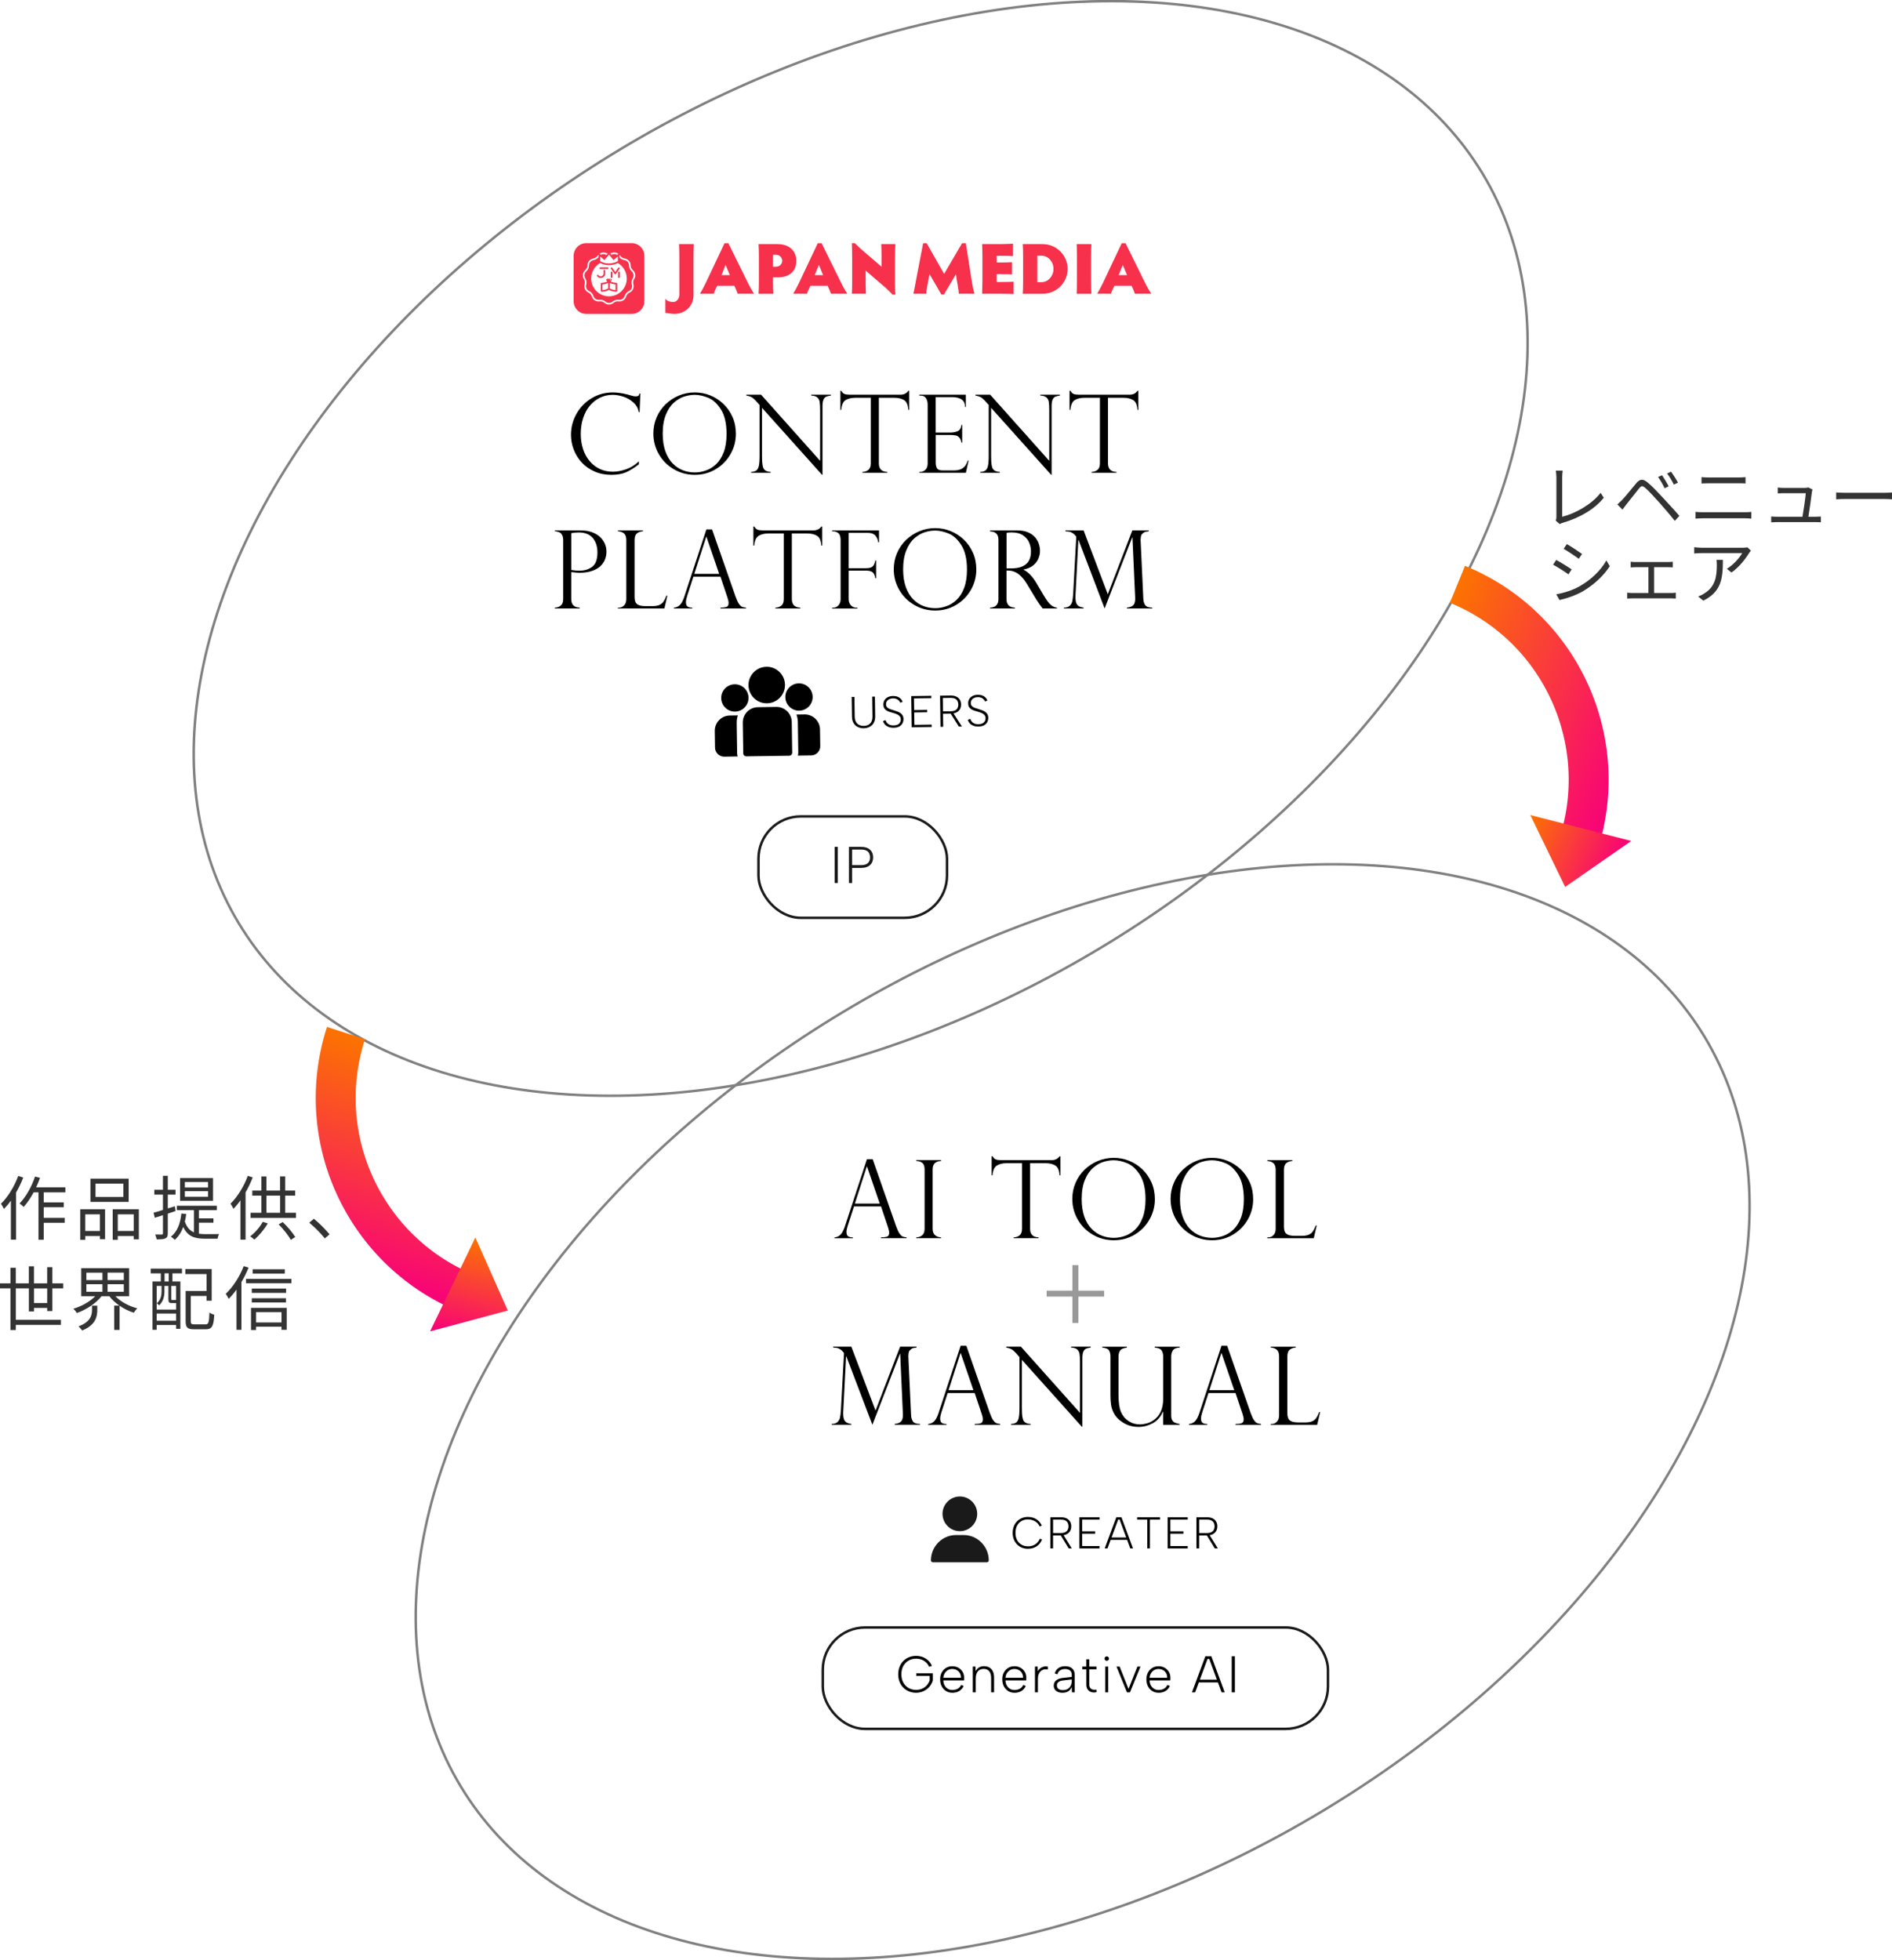 <?xml version="1.0" encoding="UTF-8"?>
<svg id="_レイヤー_2" data-name="レイヤー 2" xmlns="http://www.w3.org/2000/svg" xmlns:xlink="http://www.w3.org/1999/xlink" viewBox="0 0 758.09 785.5">
  <defs>
    <style>
      .cls-1 {
        fill: url(#linear-gradient-4);
      }

      .cls-2 {
        fill: url(#linear-gradient-2);
      }

      .cls-3 {
        fill: #f7314c;
        fill-rule: evenodd;
      }

      .cls-4 {
        stroke: gray;
      }

      .cls-4, .cls-5, .cls-6, .cls-7 {
        fill: none;
        stroke-miterlimit: 10;
      }

      .cls-5 {
        stroke: url(#linear-gradient-3);
      }

      .cls-5, .cls-7 {
        stroke-width: 16px;
      }

      .cls-6 {
        stroke: #1a1a1a;
      }

      .cls-7 {
        stroke: url(#linear-gradient);
      }

      .cls-8 {
        fill: #333;
      }

      .cls-9 {
        fill: #1a1a1a;
      }

      .cls-10 {
        fill: #999;
      }
    </style>
    <linearGradient id="linear-gradient" x1="528.06" y1="279.13" x2="620.65" y2="279.13" gradientTransform="translate(186.37 -188.66) rotate(22.24)" gradientUnits="userSpaceOnUse">
      <stop offset="0" stop-color="#fc7300"/>
      <stop offset="1" stop-color="#f8007a"/>
    </linearGradient>
    <linearGradient id="linear-gradient-2" x1="657.83" y1="322.38" x2="698.83" y2="322.38" gradientTransform="translate(154.99 -241.68) rotate(25.44)" xlink:href="#linear-gradient"/>
    <linearGradient id="linear-gradient-3" x1="1454.48" y1="-1236.42" x2="1547.07" y2="-1236.42" gradientTransform="translate(1798.92 -577.96) rotate(107.91) scale(1 -1)" xlink:href="#linear-gradient"/>
    <linearGradient id="linear-gradient-4" x1="1498.36" y1="-1242.44" x2="1539.36" y2="-1242.44" gradientTransform="translate(1778.64 -636.13) rotate(104.72) scale(1 -1)" xlink:href="#linear-gradient"/>
  </defs>
  <g id="_レイヤー_1-2" data-name="レイヤー 1">
    <g>
      <g>
        <g id="JAPAN_MEDIA_のコピー_4" data-name="JAPAN MEDIA のコピー 4">
          <path class="cls-3" d="M272.2,103.01v14.93c0,1.74-1.02,3.08-2.5,3.08-1.16,0-2.41-.38-3.1-1.31v5.69c1.33.03,2.21.38,3.51.38,4.41,0,7.77-3.08,7.77-7.55v-15.22c0-1.97.06-4.33.12-5.2h-5.92c.06.87.12,3.22.12,5.2ZM291.84,97.46h-1.54l-7.48,15.83c-.81,1.71-1.6,3.14-2.35,4.41h5.54c.06-.41.2-.73.44-1.25l.9-1.92h6.93l.58,1.34c.23.55.55,1.28.73,1.83h6.53c-.73-1.19-1.68-2.76-2.47-4.41l-7.8-15.83ZM289.08,110.24l1.65-4.09,1.71,4.09h-3.37ZM311.56,97.81h-7.63c.09.87.15,3.22.15,5.2v9.5c0,1.97-.06,4.3-.15,5.2h5.95c-.09-.9-.15-3.22-.15-5.2v-1.36h1.83c4.9,0,7.51-2.61,7.51-6.59s-2.7-6.74-7.51-6.74ZM310.87,106.87h-1.13v-4.79h1.13c1.71,0,2.55,1.34,2.55,2.41,0,1.13-.84,2.38-2.55,2.38ZM329.2,97.46h-1.54l-7.48,15.83c-.81,1.71-1.6,3.14-2.35,4.41h5.54c.06-.41.2-.73.44-1.25l.9-1.92h6.93l.58,1.34c.23.55.55,1.28.73,1.83h6.53c-.73-1.19-1.68-2.76-2.47-4.41l-7.8-15.83ZM326.45,110.24l1.65-4.09,1.71,4.09h-3.37ZM358.76,97.81h-5.66c.06,1.22.12,3.54.12,5.2v3.86l-7.37-6.33c-.87-.73-1.74-1.51-3.34-3.11h-1.19c.06,1.57.12,4.01.12,5.78v10.28c0,1.54-.06,3.4-.12,4.21h5.66c-.06-.81-.12-2.67-.12-4.18v-5.08l7.92,6.8c.93.81,1.86,1.8,2.84,2.82h1.13c-.12-1.68-.15-3.48-.15-4.7v-10.34c0-1.6.09-3.92.15-5.2ZM386.96,97.46h-1.48l-7.19,12.28-6.99-12.28h-1.42l-2.87,14.98c-.41,2.09-.75,4.21-1.04,5.26h5.16c.03-1.39.7-4.82,1.31-7.87l4.76,8.19h1.02l4.79-8.13c.41,2.99,1.16,6.39,1.16,7.81h6.3c-.41-1.28-.84-3.28-1.13-5.23l-2.35-15.01ZM399.32,113v-3.14h1.16c1.97,0,4.12.06,5.02.12v-4.91c-.9.06-3.05.12-5.02.12h-1.16v-2.7h1.54c1.97,0,4.15.03,5.05.12v-4.97c-.9.06-3.07.17-5.05.17h-7.34c.06.87.12,3.17.12,5.17v9.52c0,1.31-.06,3.6-.12,5.2h7.57c2,0,4.18.06,5.05.12v-4.94c-.87.06-3.05.12-5.05.12h-1.77ZM417.8,97.81h-8.01c.09.87.15,3.22.15,5.2v9.5c0,1.97-.06,4.3-.15,5.2h8.01c5.48,0,9.98-4.47,9.98-9.96s-4.5-9.93-9.98-9.93ZM417.33,113.06h-1.71v-10.6h1.68c2.7,0,4.82,2.44,4.82,5.29s-2.12,5.31-4.79,5.31ZM437.29,97.81h-5.89c.06.87.12,3.22.12,5.2v9.5c0,1.97-.06,4.3-.12,5.2h5.89c-.06-.9-.12-3.22-.12-5.2v-9.5c0-1.97.06-4.33.12-5.2ZM458.79,113.29l-7.8-15.83h-1.54l-7.48,15.83c-.81,1.71-1.6,3.14-2.35,4.41h5.54c.06-.41.2-.73.44-1.25l.9-1.92h6.93l.58,1.34c.23.55.55,1.28.73,1.83h6.53c-.73-1.19-1.68-2.76-2.47-4.41ZM448.23,110.24l1.65-4.09,1.71,4.09h-3.37Z"/>
        </g>
        <g id="_シェイプ_1_のコピー" data-name="シェイプ 1 のコピー">
          <path class="cls-3" d="M245.04,111.4c.18,0,.33-.15.33-.33v-1.9c0-.18-.15-.33-.33-.33s-.33.15-.33.33v1.9c0,.18.15.33.33.33ZM248.01,108.84c-.18,0-.33.15-.33.33v1.9c0,.18.15.33.33.33s.33-.15.33-.33v-1.9c0-.18-.15-.33-.33-.33ZM240.52,107.79h2.95c.18,0,.33-.15.33-.33s-.15-.33-.33-.33h-2.95c-.18,0-.33.15-.33.33s.15.33.33.33ZM242.5,109.6v-1.15c0-.19-.15-.33-.34-.33-.18,0-.32.16-.32.34v1.15c0,.63-.52,1.15-1.15,1.14-.39,0-.72-.2-.93-.5-.1-.14-.29-.19-.44-.1-.16.1-.21.31-.1.46.32.47.86.79,1.47.79,1,0,1.81-.8,1.81-1.8ZM245.31,107.28c-.1-.15-.31-.18-.46-.08s-.18.31-.08.46l1.48,2.09c.06.09.16.14.27.14s.21-.05.27-.14l1.48-2.09c.1-.15.07-.35-.08-.46s-.35-.07-.46.08l-1.21,1.71-1.21-1.71ZM246.97,113.32c-.6,0-1.5-.15-2.3-.52l.31-.31c.13-.13.17-.32.1-.5-.07-.17-.23-.28-.42-.28h-1.29c-.19,0-.35.11-.42.28-.07.18-.03.37.1.5l.32.32c-.8.36-1.7.51-2.3.52-.18,0-.32.15-.32.33v2.94c0,.09.04.17.1.23.06.06.14.09.23.09h0c.76-.01,1.91-.22,2.95-.75,1.04.54,2.19.74,2.95.75h0c.09,0,.17-.03.23-.09.06-.06.1-.15.1-.23v-2.94c0-.18-.14-.32-.32-.33ZM243.68,115.6c-.79.4-1.64.6-2.3.65v-2.29c.66-.05,1.52-.23,2.3-.59v2.23ZM244.65,112.03c.08,0,.11.06.12.08,0,.02.03.09-.03.14l-.18.18-.24-.4h.32ZM246.63,116.25c-.65-.06-1.51-.25-2.3-.65v-2.23c.78.36,1.64.54,2.3.59v2.29ZM253.11,97.43h-18.19c-2.8,0-5.08,2.27-5.08,5.08v18.19c0,2.8,2.27,5.08,5.08,5.08h18.19c2.8,0,5.08-2.27,5.08-5.08v-18.19c0-2.8-2.27-5.08-5.08-5.08ZM245.07,101.39l.07-.03c.54-.22,1.13-.26,1.7-.11.36.09.68.25.97.47-.04.01-.08.03-.12.06l-.42.36c-.55-.35-1.25-.43-1.88-.18l-.07.03c-.12.05-.24.09-.37.13l-.47-.56c.2-.04.4-.09.59-.17ZM251.15,111.59c0,3.94-3.2,7.14-7.14,7.14s-7.14-3.2-7.14-7.14c0-2.66,1.45-4.97,3.6-6.2.85.44,2.05.85,3.53.85s2.68-.41,3.53-.85c2.15,1.23,3.6,3.55,3.6,6.2ZM245.83,104.21l1.74-1.47v1.88c-.79.46-2,.96-3.56.96s-2.78-.5-3.56-.96v-1.88l1.74,1.47,1.82-2.19,1.82,2.19ZM241.02,101.29c.56-.17,1.16-.14,1.71.06l.2.07c.19.07.39.12.6.15l-.47.57c-.12-.03-.24-.07-.35-.11l-.2-.07c-.59-.22-1.24-.15-1.77.16l-.4-.34s-.1-.06-.16-.07c.25-.19.54-.33.86-.43ZM254.17,111.68l-.19.35c-.28.51-.37,1.11-.24,1.68l.09.4c.13.59.06,1.19-.19,1.75-.25.55-.67.99-1.2,1.28l-.35.19c-.51.28-.91.73-1.11,1.28l-.14.38c-.21.57-.59,1.04-1.1,1.37-.51.33-1.1.48-1.7.43l-.4-.03c-.58-.04-1.16.13-1.63.48l-.32.24c-.48.36-1.06.55-1.67.55s-1.18-.19-1.67-.55l-.32-.24c-.47-.35-1.04-.52-1.63-.48l-.4.03c-.6.04-1.19-.11-1.7-.43-.51-.33-.89-.8-1.1-1.37l-.14-.38c-.2-.55-.6-1-1.11-1.28l-.35-.19c-.53-.29-.94-.73-1.2-1.28-.25-.55-.32-1.15-.19-1.75l.09-.4c.12-.57.04-1.17-.24-1.68l-.19-.35c-.29-.53-.4-1.13-.31-1.73.09-.6.36-1.14.79-1.57l.29-.29c.41-.41.66-.96.7-1.54l.03-.4c.04-.6.28-1.16.67-1.62.4-.46.92-.77,1.51-.9l.19-.04c.7-.15,1.32-.55,1.75-1.13l.15-.2c.05-.07.11-.14.17-.21v1.05c-.51.57-1.19.96-1.94,1.13l-.19.04c-.91.2-1.6.99-1.67,1.92l-.03.4c-.05.74-.37,1.43-.89,1.96l-.29.29c-.66.66-.81,1.7-.36,2.52l.19.35c.35.65.46,1.41.31,2.13l-.09.4c-.2.91.24,1.87,1.06,2.32l.35.19c.65.35,1.15.93,1.41,1.63l.14.38c.33.88,1.21,1.44,2.14,1.38l.4-.03c.07,0,.15,0,.22,0,.66,0,1.31.21,1.85.61l.32.24c.75.56,1.8.56,2.55,0l.32-.24c.59-.44,1.33-.66,2.07-.61l.4.03c.93.07,1.81-.5,2.14-1.38l.14-.38c.26-.69.76-1.27,1.41-1.63l.36-.19c.82-.45,1.26-1.4,1.06-2.32l-.09-.4c-.16-.72-.05-1.48.31-2.13l.19-.35c.45-.82.3-1.86-.36-2.52l-.29-.29c-.52-.52-.84-1.22-.89-1.96l-.03-.4c-.07-.93-.75-1.72-1.67-1.92l-.45-.1c-.65-.14-1.25-.5-1.68-1v-1.04s.02.03.04.04l.41.51c.35.43.83.73,1.38.85l.45.1c.59.13,1.11.44,1.51.9.4.46.63,1.02.67,1.62l.03.4c.04.58.29,1.13.7,1.54l.29.29c.43.43.7.97.79,1.57.09.6-.02,1.2-.31,1.73Z"/>
        </g>
      </g>
      <g>
        <g>
          <path d="M341.26,279.27l1.09-.02.11,7.85c.01.91.19,1.64.52,2.2.33.56.77.96,1.31,1.21.54.25,1.15.37,1.81.36.67,0,1.26-.15,1.79-.41s.94-.68,1.25-1.25c.31-.57.45-1.31.44-2.21l-.11-7.85,1.09-.02.11,7.83c.01.83-.1,1.55-.33,2.15-.24.6-.57,1.1-.99,1.5-.42.39-.91.69-1.47.89-.56.2-1.15.3-1.78.31-.84.01-1.62-.15-2.33-.47s-1.28-.84-1.72-1.54c-.44-.7-.67-1.6-.68-2.7l-.11-7.83Z"/>
          <path d="M354.83,288.57c.09.33.25.66.5.99s.58.6,1.02.81,1.01.32,1.71.31c.99-.01,1.71-.25,2.18-.71.47-.46.7-1.02.69-1.69,0-.51-.15-.93-.42-1.26s-.64-.6-1.1-.8c-.46-.21-.98-.39-1.55-.55-.49-.12-.96-.26-1.43-.42-.46-.15-.88-.35-1.25-.58s-.67-.53-.89-.91c-.22-.37-.33-.84-.34-1.4,0-.69.14-1.29.46-1.8.31-.51.76-.91,1.35-1.21.59-.29,1.28-.45,2.07-.46.7-.01,1.31.09,1.82.29.51.2.94.48,1.28.84s.58.76.73,1.19l-.94.37c-.1-.27-.27-.55-.52-.82-.25-.28-.57-.5-.97-.68-.4-.18-.88-.26-1.42-.26-.51,0-.98.11-1.41.3-.43.19-.76.46-1.01.82-.25.35-.37.78-.37,1.26,0,.52.16.93.45,1.23.29.3.67.54,1.14.71.47.18,1,.35,1.57.5.49.15.96.31,1.43.48.46.17.87.39,1.22.64.35.26.64.58.85.96.21.38.33.85.33,1.41,0,.61-.12,1.17-.4,1.7-.27.53-.7.95-1.28,1.28-.58.32-1.33.49-2.26.5-.8.01-1.49-.1-2.07-.33-.58-.24-1.05-.56-1.42-.96-.36-.41-.61-.86-.75-1.37l.98-.41Z"/>
          <path d="M373.17,279.75l-6.96.1.07,4.69,5.23-.08v.95s-5.21.08-5.21.08l.07,4.96,6.96-.1v.95s-8.03.12-8.03.12l-.18-12.49,8.05-.12v.95Z"/>
          <path d="M380.81,278.7c.99-.01,1.79.13,2.41.45.62.31,1.08.74,1.39,1.28.3.54.46,1.16.47,1.85,0,.51-.07.99-.23,1.43s-.41.83-.75,1.16c-.34.33-.77.6-1.29.8-.52.2-1.14.3-1.85.31l-3.11.04.08,5.21-1.09.02-.18-12.49,4.16-.06ZM383.97,282.29c-.01-.82-.26-1.47-.74-1.95-.48-.48-1.28-.71-2.4-.7l-3.07.04.08,5.37,3.11-.04c.71-.01,1.29-.13,1.74-.36.45-.23.78-.55.99-.96.21-.41.31-.87.3-1.4ZM381.86,285.55l3.56,5.57-1.23.02-3.51-5.57,1.18-.02Z"/>
          <path d="M388.8,288.08c.09.33.25.66.5.99s.58.6,1.02.81,1.01.32,1.71.31c.99-.01,1.71-.25,2.18-.71.47-.46.7-1.02.69-1.69,0-.51-.15-.93-.42-1.26s-.64-.6-1.1-.8c-.46-.21-.98-.39-1.55-.55-.49-.12-.96-.26-1.43-.42-.46-.15-.88-.35-1.25-.58s-.67-.53-.89-.91c-.22-.37-.33-.84-.34-1.4,0-.69.14-1.29.46-1.8.31-.51.76-.91,1.35-1.21.59-.29,1.28-.45,2.07-.46.7-.01,1.31.09,1.82.29.51.2.94.48,1.28.84s.58.76.73,1.19l-.94.37c-.1-.27-.27-.55-.52-.82-.25-.28-.57-.5-.97-.68-.4-.18-.88-.26-1.42-.26-.51,0-.98.11-1.41.3-.43.19-.76.46-1.01.82-.25.35-.37.78-.37,1.26,0,.52.16.93.45,1.23.29.3.67.54,1.14.71.47.18,1,.35,1.57.5.49.15.96.31,1.43.48.46.17.87.39,1.22.64s.64.58.85.96c.21.38.33.85.33,1.41,0,.61-.12,1.17-.4,1.7-.27.53-.7.95-1.28,1.28-.58.32-1.33.49-2.26.5-.8.01-1.49-.1-2.07-.33-.58-.24-1.05-.56-1.42-.96-.36-.41-.61-.86-.75-1.37l.98-.41Z"/>
        </g>
        <g>
          <path d="M322.38,286.28l-3.26.05c.35.9.54,1.88.56,2.91l.18,12.32c0,.43-.06.84-.19,1.22l5.39-.08c2.01-.03,3.63-1.69,3.6-3.7l-.1-6.72c-.05-3.35-2.82-6.04-6.17-6Z"/>
          <path d="M295.19,289.58c-.01-1.02.15-2.01.47-2.92l-3.26.05c-3.35.05-6.04,2.82-6,6.17l.1,6.72c.03,2.01,1.69,3.63,3.7,3.6l5.39-.08c-.14-.38-.22-.79-.23-1.21l-.18-12.32Z"/>
          <path d="M311.07,283.27l-7.45.11c-3.35.05-6.04,2.82-6,6.17l.18,12.32c0,.67.56,1.21,1.23,1.2l17.19-.25c.67,0,1.21-.56,1.2-1.23l-.18-12.32c-.05-3.35-2.82-6.04-6.17-6Z"/>
          <path d="M307.11,267.19c-4.03.06-7.27,3.39-7.21,7.42.04,2.74,1.58,5.1,3.83,6.33,1.07.58,2.29.9,3.59.88s2.51-.38,3.56-.99c2.21-1.29,3.69-3.7,3.65-6.44-.06-4.03-3.39-7.27-7.42-7.21Z"/>
          <path d="M294.36,274.2c-3.02.04-5.44,2.53-5.39,5.55s2.53,5.44,5.55,5.39c.77-.01,1.49-.18,2.15-.47,1.14-.51,2.07-1.4,2.64-2.5.4-.77.62-1.65.61-2.58-.04-3.02-2.53-5.44-5.55-5.39Z"/>
          <path d="M320.06,273.83c-3.02.04-5.44,2.53-5.39,5.55.01.93.26,1.8.68,2.56.6,1.08,1.56,1.94,2.71,2.42.67.28,1.4.42,2.16.41,3.02-.04,5.44-2.53,5.39-5.55s-2.53-5.44-5.55-5.39Z"/>
        </g>
      </g>
      <g>
        <path d="M256.3,165.16h-.36c-.27-1.53-.99-2.83-2.16-3.89-1.17-1.06-2.51-1.84-4.03-2.33-1.52-.49-2.93-.73-4.25-.73-1.8,0-3.49.38-5.07,1.14-1.58.76-2.94,1.83-4.09,3.21-1.15,1.38-2.04,3.04-2.68,4.97-.64,1.93-.96,4.03-.96,6.3s.31,4.23.92,6.11,1.52,3.51,2.7,4.89,2.55,2.43,4.11,3.13c1.56.71,3.29,1.06,5.18,1.06,1.59,0,3.33-.32,5.23-.97s3.61-1.72,5.14-3.22v1.21c-1.88,1.46-3.61,2.53-5.17,3.21-1.57.68-3.52,1.02-5.85,1.02-2.46,0-4.71-.45-6.75-1.35s-3.75-2.11-5.15-3.64c-1.4-1.53-2.46-3.25-3.19-5.16s-1.08-3.88-1.08-5.91c0-3.05.75-5.87,2.25-8.49s3.53-4.68,6.1-6.2c2.56-1.52,5.35-2.28,8.35-2.28,1.86,0,3.83.28,5.93.83l2.21.62c.43.09.79.13,1.08.13.55,0,.92-.08,1.1-.24s.33-.46.43-.88h.34l-.3,7.48Z"/>
        <path d="M294.86,173.83c0,2.93-.73,5.66-2.18,8.18-1.45,2.52-3.43,4.53-5.94,6.02-2.51,1.49-5.28,2.24-8.33,2.24s-5.86-.75-8.41-2.24c-2.55-1.49-4.56-3.51-6.02-6.04-1.47-2.54-2.2-5.3-2.2-8.29,0-2.29.44-4.45,1.31-6.47.87-2.02,2.09-3.78,3.65-5.28,1.57-1.5,3.35-2.66,5.35-3.48,2-.82,4.1-1.23,6.28-1.23s4.19.39,6.16,1.18c1.97.79,3.74,1.92,5.3,3.41,1.56,1.49,2.79,3.25,3.69,5.29s1.34,4.28,1.34,6.71ZM291.12,173.91c0-4.16-.74-7.42-2.21-9.77-1.47-2.35-3.17-3.93-5.1-4.73-1.93-.8-3.74-1.2-5.44-1.2-1.32,0-2.68.22-4.1.65s-2.79,1.22-4.13,2.37c-1.34,1.15-2.44,2.76-3.3,4.84-.86,2.08-1.3,4.65-1.3,7.71,0,2.69.36,5.04,1.07,7.04.71,2,1.7,3.64,2.95,4.91,1.25,1.27,2.63,2.18,4.14,2.74,1.51.56,3.08.84,4.71.84,1.46,0,2.94-.26,4.43-.78,1.49-.52,2.86-1.36,4.1-2.53,1.24-1.17,2.24-2.75,3.02-4.76.77-2,1.16-4.45,1.16-7.34Z"/>
        <path d="M332.89,158.15v.36c-.79.1-1.42.25-1.88.46-.46.21-.82.61-1.07,1.21-.26.6-.38,1.47-.38,2.6v27.45h-.21l-24.03-26.81v19.25c0,1.6.06,2.79.19,3.57.13.78.31,1.34.55,1.68.52.74,1.44,1.13,2.74,1.19v.34h-7.84v-.34c.88-.04,1.56-.23,2.05-.56.49-.33.84-.94,1.04-1.83s.31-2.22.31-4.01v-20.42l-1.04-1.17c-.92-1.05-1.66-1.71-2.21-1.99-.55-.28-1.24-.49-2.06-.63v-.36h5.89l23.67,26.52v-20.21c0-1.52-.06-2.65-.18-3.4-.12-.75-.44-1.35-.96-1.81-.52-.45-1.33-.7-2.43-.74v-.36h7.86Z"/>
        <path d="M364.31,164.25h-.34c-.16-2.04-.75-3.36-1.78-3.96-1.03-.6-2.31-.9-3.82-.9h-6.23v26.28c0,2.22,1.13,3.37,3.4,3.44v.34h-9.97v-.34c.94-.03,1.72-.3,2.37-.82.64-.52.97-1.39.97-2.62v-26.28h-6.22c-1.52,0-2.79.3-3.81.9-1.03.6-1.63,1.92-1.8,3.96h-.34v-7.65h.34c.23.35.43.62.59.79.17.17.39.31.66.44.27.12.58.21.94.25.36.05.79.07,1.29.07h20.27c1.35,0,2.39-.52,3.14-1.55h.34v7.65Z"/>
        <path d="M368.33,158.51v-.36h18.66v4.93h-.3c0-2.63-1.76-3.95-5.27-3.95h-6.52v14.21h5.74c1.13,0,2.15-.18,3.04-.55.89-.37,1.4-1.21,1.53-2.53h.32v7.1h-.32c-.13-.81-.37-1.43-.72-1.86s-.7-.72-1.05-.86c-.35-.14-.66-.21-.92-.21-.51-.08-1.04-.13-1.59-.13h-6.01v11.11c0,.84.16,1.56.48,2.17.32.61,1.06.91,2.22.91h4.65c1.12,0,2.04-.16,2.76-.49.72-.33,1.29-.78,1.71-1.36.42-.58.77-1.28,1.05-2.1h.3l-1.08,4.91h-18.66v-.34h.43c.67,0,1.32-.27,1.96-.81.64-.54.96-1.42.96-2.63v-23.58c0-.96-.22-1.8-.65-2.51s-1.19-1.06-2.26-1.06h-.43Z"/>
        <path d="M424.69,158.15v.36c-.79.1-1.42.25-1.88.46-.46.21-.82.61-1.07,1.21-.26.6-.38,1.47-.38,2.6v27.45h-.21l-24.03-26.81v19.25c0,1.6.06,2.79.19,3.57.13.78.31,1.34.55,1.68.52.74,1.44,1.13,2.74,1.19v.34h-7.84v-.34c.88-.04,1.56-.23,2.05-.56.49-.33.84-.94,1.04-1.83s.31-2.22.31-4.01v-20.42l-1.04-1.17c-.92-1.05-1.66-1.71-2.21-1.99-.55-.28-1.24-.49-2.06-.63v-.36h5.89l23.67,26.52v-20.21c0-1.52-.06-2.65-.18-3.4-.12-.75-.44-1.35-.96-1.81-.52-.45-1.33-.7-2.43-.74v-.36h7.86Z"/>
        <path d="M456.12,164.25h-.34c-.16-2.04-.75-3.36-1.78-3.96-1.03-.6-2.31-.9-3.82-.9h-6.23v26.28c0,2.22,1.13,3.37,3.4,3.44v.34h-9.97v-.34c.94-.03,1.72-.3,2.37-.82.64-.52.97-1.39.97-2.62v-26.28h-6.22c-1.52,0-2.79.3-3.81.9-1.03.6-1.63,1.92-1.8,3.96h-.34v-7.65h.34c.23.35.43.62.59.79.17.17.39.31.66.44.27.12.58.21.94.25.36.05.79.07,1.29.07h20.27c1.35,0,2.39-.52,3.14-1.55h.34v7.65Z"/>
        <path d="M222.32,212.89v-.36h10.26c1.71,0,3.23.23,4.54.7,1.31.47,2.4,1.1,3.27,1.91s1.52,1.72,1.96,2.73c.43,1.01.65,2.08.65,3.2s-.2,2.14-.61,3.16c-.4,1.01-1.04,1.91-1.9,2.7-.86.79-2,1.41-3.4,1.88-1.4.47-3.02.7-4.85.7-.58,0-1.7-.08-3.36-.26v10.79c0,2.22,1.13,3.37,3.4,3.44v.34h-9.97v-.34c.98-.03,1.78-.31,2.41-.84.63-.53.94-1.4.94-2.6v-23.67c0-.72-.11-1.32-.34-1.81-.23-.48-.49-.82-.8-1.03-.31-.21-.65-.36-1.02-.46-.38-.1-.63-.16-.78-.19h-.43ZM228.89,213.63v14.75c1.09.2,2.17.3,3.23.3,2.03,0,3.74-.52,5.15-1.56,1.41-1.04,2.11-2.97,2.11-5.79,0-2.32-.62-4.23-1.86-5.73-1.24-1.49-3.12-2.24-5.64-2.24-.98,0-1.98.09-3,.28Z"/>
        <path d="M247.61,243.49h.43c.76,0,1.44-.3,2.03-.9.59-.6.88-1.45.88-2.54v-23.63c0-1.3-.33-2.21-.99-2.72-.66-.51-1.44-.78-2.35-.81v-.36h10.01v.36c-.88.03-1.66.29-2.34.79-.68.5-1.02,1.41-1.02,2.74v22.84c0,1.36.34,2.3,1.02,2.83.68.52,1.79.79,3.33.79h2.7c1.18,0,2.11-.14,2.81-.43s1.26-.71,1.67-1.3c.41-.58.83-1.4,1.25-2.46h.36l-1.19,5.14h-18.61v-.34Z"/>
        <path d="M285.32,212.15l9.37,26.81c.5,1.39.96,2.39,1.4,3.02s.86,1.02,1.26,1.18.92.27,1.54.33v.34h-10.22v-.34c1.05,0,1.86-.1,2.42-.3.57-.2.85-.74.85-1.61,0-.48-.13-1.13-.4-1.93-.06-.11-.08-.2-.08-.26l-2.78-8.31h-10.84l-2.49,7.69c-.34,1.05-.51,1.89-.51,2.53,0,.88.22,1.46.66,1.75.44.29,1.06.44,1.87.44v.34h-7.35v-.34c1.05-.1,1.89-.5,2.52-1.2.63-.7,1.18-1.77,1.65-3.2l8.84-26.94h2.29ZM278.2,229.95h9.96l-5.1-14.85h-.09l-4.78,14.85Z"/>
        <path d="M329.45,218.63h-.34c-.16-2.04-.75-3.36-1.78-3.96-1.03-.6-2.31-.9-3.82-.9h-6.23v26.28c0,2.22,1.13,3.37,3.4,3.44v.34h-9.97v-.34c.94-.03,1.72-.3,2.37-.82.64-.52.97-1.39.97-2.62v-26.28h-6.22c-1.52,0-2.79.3-3.81.9-1.03.6-1.63,1.92-1.8,3.96h-.34v-7.65h.34c.23.35.43.62.59.79.17.17.39.31.66.44.27.12.58.21.94.25.36.05.79.07,1.29.07h20.27c1.35,0,2.39-.52,3.14-1.55h.34v7.65Z"/>
        <path d="M333.42,212.89v-.36h18.78v4.76h-.34c-.09-.98-.44-1.85-1.07-2.62-.63-.77-1.71-1.16-3.24-1.16h-7.52v14.17h7.01c1.33,0,2.24-.27,2.72-.82.48-.55.79-1.3.94-2.26h.34v7.1h-.34c-.09-.89-.38-1.63-.88-2.2-.5-.57-1.43-.86-2.77-.86h-7.01v11.41c0,1.03.3,1.87.89,2.5.59.63,1.31.95,2.15.95h.45v.34h-10.09v-.34h.43c.85,0,1.55-.32,2.11-.96.56-.64.84-1.47.84-2.49v-23.67c0-1.35-.3-2.26-.91-2.75s-1.29-.73-2.04-.73h-.43Z"/>
        <path d="M391.19,228.21c0,2.93-.73,5.66-2.18,8.18-1.45,2.52-3.43,4.53-5.94,6.02-2.51,1.49-5.28,2.24-8.33,2.24s-5.86-.75-8.41-2.24c-2.55-1.49-4.56-3.51-6.02-6.04-1.47-2.54-2.2-5.3-2.2-8.29,0-2.29.44-4.45,1.31-6.47.87-2.02,2.09-3.78,3.65-5.28,1.57-1.5,3.35-2.66,5.35-3.48,2-.82,4.1-1.23,6.28-1.23s4.19.39,6.16,1.18c1.97.79,3.74,1.92,5.3,3.41,1.56,1.49,2.79,3.25,3.69,5.29s1.34,4.28,1.34,6.71ZM387.45,228.3c0-4.16-.74-7.42-2.21-9.77-1.47-2.35-3.17-3.93-5.1-4.73-1.93-.8-3.74-1.2-5.44-1.2-1.32,0-2.68.22-4.1.65s-2.79,1.22-4.13,2.37c-1.34,1.15-2.44,2.76-3.3,4.84-.86,2.08-1.3,4.65-1.3,7.71,0,2.69.36,5.04,1.07,7.04.71,2,1.7,3.64,2.95,4.91,1.25,1.27,2.63,2.18,4.14,2.74,1.51.56,3.08.84,4.71.84,1.46,0,2.94-.26,4.43-.78,1.49-.52,2.86-1.36,4.1-2.53,1.24-1.17,2.24-2.75,3.02-4.76.77-2,1.16-4.45,1.16-7.34Z"/>
        <path d="M397.16,212.98h-.43v-.45h10.84c1.74,0,3.22.27,4.43.81,1.21.54,2.15,1.22,2.83,2.05.67.83,1.15,1.7,1.44,2.62.29.92.44,1.83.44,2.72,0,1.13-.24,2.22-.71,3.26s-1.2,1.94-2.19,2.69c-.98.75-2.21,1.26-3.69,1.53v.08c1.87.91,3.6,2.71,5.18,5.4l2.83,4.78c1.28,2.14,2.3,3.49,3.07,4.06.77.57,1.53.89,2.28.96v.34h-5.7c-.24-.31-.47-.61-.68-.9-.21-.29-.44-.6-.68-.92-.14-.21-.35-.53-.63-.97s-.44-.68-.5-.73l-3.74-6.18c-.75-1.26-1.52-2.28-2.31-3.07s-1.52-1.35-2.2-1.69c-.68-.34-1.29-.55-1.84-.64-.54-.08-1.19-.13-1.92-.13v11.45c0,2.22,1.13,3.37,3.4,3.44v.34h-9.96v-.34c.62-.03,1.18-.14,1.66-.35.48-.21.88-.56,1.2-1.06s.48-1.18.48-2.03v-23.67c0-1.25-.3-2.12-.91-2.63s-1.28-.77-2-.77ZM403.3,227.76h1.78c1.87,0,3.4-.27,4.6-.81,1.2-.54,2.06-1.31,2.6-2.31.54-1,.81-2.22.81-3.67,0-1.2-.24-2.38-.72-3.54-.48-1.15-1.3-2.12-2.45-2.91-1.16-.79-2.71-1.18-4.66-1.18-.79,0-1.44.06-1.96.19v14.21Z"/>
        <path d="M460.28,212.53v.36c-.59.07-1.02.13-1.28.18-.25.05-.54.19-.85.44-.48.37-.78.72-.9,1.04-.12.33-.19.89-.22,1.7-.04.13-.04.26,0,.38l1.08,23.24c.03.98.26,1.82.7,2.53.44.71,1.4,1.07,2.87,1.08v.34h-10.14v-.34c1.33-.14,2.23-.53,2.7-1.16.47-.63.67-1.61.59-2.94l-1.08-24.05h-.09l-11.05,28.49-10.45-27.45h-.09l-1.13,22.18c-.06,1.22.02,2.16.22,2.84.2.67.53,1.15.99,1.44.45.29,1.13.51,2.02.65v.34h-7.88v-.34c1.01-.01,1.77-.25,2.3-.72.52-.47.87-1.05,1.03-1.75.16-.7.29-1.66.37-2.88l1.25-22.95c0-.08-.08-.24-.25-.46-.17-.22-.38-.44-.63-.66-.25-.22-.48-.39-.71-.52-.48-.3-.9-.47-1.25-.52-.35-.05-.85-.1-1.49-.14v-.36h7.27l9.69,25.6,9.84-25.6h6.57Z"/>
      </g>
      <g>
        <rect class="cls-6" x="303.91" y="327.14" width="75.54" height="40.63" rx="16.94" ry="16.94"/>
        <g>
          <path class="cls-9" d="M334.42,339.34h1.26v14.48h-1.26v-14.48Z"/>
          <path class="cls-9" d="M349.85,343.56c0,.59-.1,1.15-.29,1.67-.19.52-.49.97-.89,1.35-.4.38-.9.68-1.51.89-.61.21-1.32.32-2.15.32h-3.6v6.04h-1.26v-14.48h4.86c1.14,0,2.07.19,2.77.56.7.37,1.22.88,1.56,1.51.34.63.51,1.35.51,2.15ZM345.01,346.66c.85,0,1.55-.13,2.08-.39.53-.26.92-.63,1.16-1.1.24-.47.36-1.01.36-1.61,0-.98-.28-1.74-.84-2.3s-1.48-.83-2.76-.83h-3.6v6.23h3.6Z"/>
        </g>
      </g>
      <g>
        <g>
          <path d="M405.76,614.22c0-.94.15-1.8.45-2.58.3-.78.72-1.45,1.28-2.02.55-.56,1.2-1,1.94-1.31.74-.31,1.54-.46,2.41-.46,1.33,0,2.48.31,3.43.92.96.61,1.68,1.46,2.17,2.54l-.89.34c-.26-.61-.62-1.12-1.09-1.53s-1-.73-1.61-.95-1.28-.33-2.01-.33c-.93,0-1.77.21-2.53.64-.76.43-1.35,1.04-1.78,1.85-.43.8-.65,1.77-.65,2.9s.22,2.08.65,2.88c.43.8,1.03,1.42,1.78,1.86s1.6.65,2.53.65c.74.01,1.42-.1,2.04-.34.63-.24,1.17-.59,1.65-1.05.48-.46.85-1.02,1.12-1.66l.89.32c-.49,1.19-1.22,2.11-2.2,2.75s-2.15.96-3.51.96c-.87,0-1.67-.15-2.41-.46-.74-.31-1.38-.75-1.94-1.32-.55-.57-.98-1.25-1.28-2.03-.3-.78-.45-1.63-.45-2.56Z"/>
          <path d="M425.01,607.97c.99,0,1.79.16,2.4.48.61.32,1.07.76,1.37,1.3.3.55.45,1.17.45,1.86,0,.51-.08.99-.25,1.43-.17.44-.42.82-.77,1.15-.35.33-.78.59-1.3.78-.52.19-1.14.29-1.86.29h-3.11v5.21h-1.09v-12.49h4.16ZM428.12,611.61c0-.82-.24-1.47-.71-1.96s-1.27-.73-2.39-.73h-3.07v5.37h3.11c.71,0,1.3-.11,1.75-.34.45-.23.79-.54,1-.95.21-.4.32-.87.32-1.39ZM425.96,614.84l3.48,5.62h-1.23l-3.43-5.62h1.18Z"/>
          <path d="M440.55,608.92h-6.96v4.69h5.23v.95h-5.23v4.96h6.96v.95h-8.05v-12.49h8.05v.95Z"/>
          <path d="M448.62,608.92h-.59l-4.28,11.54h-1.11l4.64-12.49h2.07l4.62,12.49h-1.09l-4.26-11.54ZM444.69,616.07h7.28v.95h-7.28v-.95Z"/>
          <path d="M455.63,607.97h9.15v.95h-4.03v11.54h-1.07v-11.54h-4.05v-.95Z"/>
          <path d="M475.9,608.92h-6.96v4.69h5.23v.95h-5.23v4.96h6.96v.95h-8.05v-12.49h8.05v.95Z"/>
          <path d="M483.55,607.97c.99,0,1.79.16,2.4.48.61.32,1.07.76,1.37,1.3.3.55.45,1.17.45,1.86,0,.51-.08.99-.25,1.43-.17.44-.42.82-.77,1.15-.35.33-.78.59-1.3.78-.52.19-1.14.29-1.86.29h-3.11v5.21h-1.09v-12.49h4.16ZM486.66,611.61c0-.82-.24-1.47-.71-1.96s-1.27-.73-2.39-.73h-3.07v5.37h3.11c.71,0,1.3-.11,1.75-.34.45-.23.79-.54,1-.95.21-.4.32-.87.32-1.39ZM484.5,614.84l3.48,5.62h-1.23l-3.43-5.62h1.18Z"/>
        </g>
        <g>
          <path class="cls-9" d="M384.6,599.65c-3.83,0-6.95,3.12-6.95,6.95s3.12,6.95,6.95,6.95,6.95-3.12,6.95-6.95-3.12-6.95-6.95-6.95Z"/>
          <path class="cls-9" d="M393.24,618.1c-1.9-1.93-4.43-3-7.1-3h-3.09c-2.68,0-5.2,1.06-7.1,3-1.89,1.92-2.94,4.46-2.94,7.15,0,.43.35.77.77.77h21.63c.43,0,.77-.35.77-.77,0-2.69-1.04-5.22-2.94-7.15Z"/>
        </g>
      </g>
      <g>
        <rect class="cls-6" x="329.68" y="652.14" width="202.41" height="40.63" rx="16.94" ry="16.94"/>
        <g>
          <path d="M372.32,667.92c-.5-1.06-1.2-1.88-2.12-2.44-.92-.56-1.97-.85-3.15-.85-1.1,0-2.1.26-2.99.77-.89.51-1.59,1.23-2.11,2.16-.52.93-.78,2.04-.78,3.34s.26,2.39.78,3.33c.52.94,1.22,1.66,2.11,2.16.89.5,1.89.76,2.99.76.84,0,1.63-.15,2.36-.46.73-.3,1.36-.74,1.89-1.31s.93-1.26,1.21-2.06v-1.78h-5.38v-1.03h6.64v2.9c-.3.95-.78,1.8-1.42,2.53s-1.42,1.31-2.33,1.73c-.91.41-1.9.62-2.98.62-1.02,0-1.96-.18-2.83-.54-.87-.36-1.63-.86-2.28-1.52-.65-.65-1.15-1.43-1.5-2.34-.35-.9-.53-1.9-.53-2.99s.18-2.09.53-2.99c.35-.9.85-1.68,1.5-2.34.65-.65,1.41-1.16,2.28-1.52.87-.36,1.81-.54,2.83-.54.96,0,1.86.16,2.69.48.83.32,1.55.78,2.18,1.37s1.13,1.31,1.5,2.14l-1.1.41Z"/>
          <path d="M381.59,678.29c-.96,0-1.82-.23-2.55-.69s-1.31-1.1-1.73-1.91-.62-1.75-.62-2.81c0-1.01.21-1.9.63-2.69.42-.79,1-1.4,1.73-1.85.73-.45,1.56-.67,2.5-.67s1.75.2,2.47.61c.72.41,1.29.97,1.7,1.68.41.71.6,1.52.59,2.43,0,.14,0,.29-.01.44,0,.16-.02.33-.03.51h-8.29c.01.76.18,1.43.5,2.01.32.58.74,1.03,1.27,1.35.53.32,1.13.49,1.81.49.85,0,1.59-.18,2.2-.53.61-.35,1.06-.85,1.33-1.5l1.01.41c-.39.88-.97,1.56-1.76,2.03-.79.47-1.7.7-2.75.7ZM385.02,672.29c.01-.69-.12-1.3-.41-1.82-.29-.52-.7-.94-1.23-1.24-.53-.3-1.15-.46-1.87-.46-.63,0-1.21.15-1.72.46-.51.3-.93.72-1.25,1.25-.32.53-.51,1.13-.57,1.81h7.05Z"/>
          <path d="M389.78,667.8h1.1l.06,1.88c.29-.63.72-1.13,1.29-1.49.57-.36,1.27-.54,2.1-.54.77,0,1.46.17,2.06.51s1.07.84,1.41,1.51c.34.67.51,1.52.51,2.55v5.92h-1.18v-5.79c0-1.17-.26-2.07-.79-2.69-.52-.62-1.26-.93-2.19-.93-.99,0-1.77.33-2.34.99-.57.66-.85,1.65-.85,2.96v5.46h-1.18v-10.34Z"/>
          <path d="M406.49,678.29c-.96,0-1.82-.23-2.55-.69s-1.31-1.1-1.73-1.91-.62-1.75-.62-2.81c0-1.01.21-1.9.63-2.69.42-.79,1-1.4,1.73-1.85.73-.45,1.56-.67,2.5-.67s1.75.2,2.47.61c.72.41,1.29.97,1.7,1.68.41.71.6,1.52.59,2.43,0,.14,0,.29-.01.44,0,.16-.02.33-.03.51h-8.29c.01.76.18,1.43.5,2.01.32.58.74,1.03,1.27,1.35.53.32,1.13.49,1.81.49.85,0,1.59-.18,2.2-.53.61-.35,1.06-.85,1.33-1.5l1.01.41c-.39.88-.97,1.56-1.76,2.03-.79.47-1.7.7-2.75.7ZM409.92,672.29c.01-.69-.12-1.3-.41-1.82-.29-.52-.7-.94-1.23-1.24-.53-.3-1.15-.46-1.87-.46-.63,0-1.21.15-1.72.46-.51.3-.93.72-1.25,1.25-.32.53-.51,1.13-.57,1.81h7.05Z"/>
          <path d="M414.68,667.8h1.1l.06,1.84c.23-.43.55-.8.95-1.12.4-.32.85-.54,1.37-.68.51-.14,1.07-.15,1.68-.04v1.18c-.59-.12-1.13-.12-1.61,0-.48.13-.9.36-1.25.69-.35.33-.62.74-.82,1.24s-.29,1.06-.29,1.7v5.52h-1.18v-10.34Z"/>
          <path d="M429.51,678.14l-.08-2.19c-.29.74-.74,1.32-1.35,1.73-.61.41-1.39.61-2.33.61-.74,0-1.38-.11-1.9-.34-.52-.23-.93-.56-1.21-.98-.28-.43-.42-.94-.42-1.53,0-.87.32-1.57.97-2.12.65-.54,1.61-.88,2.9-1l3.35-.37v-.87c0-.72-.24-1.28-.71-1.69-.48-.41-1.13-.61-1.98-.61s-1.46.19-2,.56c-.53.37-.89.9-1.06,1.59l-1.08-.37c.26-.92.75-1.64,1.47-2.14.72-.5,1.61-.76,2.69-.76,1.21,0,2.16.3,2.83.91.68.61,1.01,1.44,1.01,2.5v7.07h-1.1ZM429.43,672.95l-3.37.39c-.88.1-1.53.31-1.95.65-.42.34-.63.8-.63,1.38s.2,1.03.61,1.37c.41.33.99.5,1.75.5.8,0,1.46-.16,2-.49.53-.32.93-.77,1.2-1.35.27-.57.4-1.22.4-1.93v-.52Z"/>
          <path d="M435.26,667.8v-2.9h1.18v2.9h2.9v1.1h-2.9v6.1c0,.61.14,1.08.42,1.41.28.33.64.54,1.09.63s.9.09,1.39.01v1.01c-.5.12-.99.16-1.48.1s-.93-.21-1.32-.47c-.39-.26-.7-.6-.93-1.04-.23-.44-.34-.99-.34-1.65v-6.1h-1.61v-1.1h1.61Z"/>
          <path d="M443.47,665.48c-.26,0-.48-.08-.64-.25-.17-.17-.25-.37-.25-.62,0-.26.08-.48.25-.64s.38-.25.64-.25c.23,0,.44.08.61.25.17.17.26.38.26.64s-.09.46-.26.62c-.17.17-.38.25-.61.25ZM442.87,667.8h1.16v10.34h-1.16v-10.34Z"/>
          <path d="M448.62,667.8l3.56,8.96,3.56-8.96h1.24l-4.22,10.34h-1.2l-4.2-10.34h1.26Z"/>
          <path d="M464.24,678.29c-.96,0-1.82-.23-2.55-.69s-1.31-1.1-1.73-1.91-.62-1.75-.62-2.81c0-1.01.21-1.9.63-2.69.42-.79,1-1.4,1.73-1.85.73-.45,1.56-.67,2.5-.67s1.75.2,2.47.61c.72.41,1.29.97,1.7,1.68.41.71.6,1.52.59,2.43,0,.14,0,.29-.01.44,0,.16-.02.33-.03.51h-8.29c.01.76.18,1.43.5,2.01.32.58.74,1.03,1.27,1.35.53.32,1.13.49,1.81.49.85,0,1.59-.18,2.2-.53.61-.35,1.06-.85,1.33-1.5l1.01.41c-.39.88-.97,1.56-1.76,2.03-.79.47-1.7.7-2.75.7ZM467.67,672.29c.01-.69-.12-1.3-.41-1.82-.29-.52-.7-.94-1.23-1.24-.53-.3-1.15-.46-1.87-.46-.63,0-1.21.15-1.72.46-.51.3-.93.72-1.25,1.25-.32.53-.51,1.13-.57,1.81h7.05Z"/>
          <path d="M484.51,664.76h-.68l-4.96,13.38h-1.28l5.38-14.48h2.4l5.36,14.48h-1.26l-4.94-13.38ZM479.96,673.05h8.44v1.1h-8.44v-1.1Z"/>
          <path d="M493.53,663.66h1.26v14.48h-1.26v-14.48Z"/>
        </g>
      </g>
      <g>
        <path d="M349.66,464.48l9.37,26.81c.5,1.39.96,2.39,1.4,3.02.44.62.86,1.02,1.26,1.18.4.16.92.27,1.54.33v.34h-10.22v-.34c1.05,0,1.86-.1,2.42-.3.57-.2.85-.74.85-1.61,0-.48-.13-1.13-.4-1.93-.06-.11-.08-.2-.08-.25l-2.78-8.31h-10.84l-2.49,7.69c-.34,1.05-.51,1.89-.51,2.53,0,.88.22,1.46.66,1.75s1.06.44,1.87.44v.34h-7.35v-.34c1.05-.1,1.89-.5,2.52-1.2.63-.7,1.18-1.77,1.65-3.2l8.84-26.94h2.29ZM342.54,482.28h9.96l-5.1-14.85h-.09l-4.78,14.85Z"/>
        <path d="M377.05,464.86v.36c-.93,0-1.73.26-2.38.79-.65.52-.98,1.4-.98,2.61v23.75c0,1.2.35,2.08,1.04,2.62.69.55,1.47.82,2.32.82v.34h-9.92v-.34c.91,0,1.69-.27,2.35-.8.66-.53.99-1.41.99-2.65v-23.75c0-1.3-.33-2.2-.99-2.68-.66-.48-1.44-.72-2.35-.72v-.36h9.92Z"/>
        <path d="M424.91,470.96h-.34c-.16-2.04-.75-3.36-1.78-3.96s-2.31-.9-3.82-.9h-6.23v26.28c0,2.22,1.13,3.37,3.4,3.44v.34h-9.97v-.34c.94-.03,1.72-.3,2.37-.82.64-.52.97-1.39.97-2.62v-26.28h-6.22c-1.52,0-2.79.3-3.81.9s-1.63,1.92-1.8,3.96h-.34v-7.65h.34c.23.35.43.62.59.79s.39.32.66.44c.27.12.58.21.94.26.36.05.79.07,1.29.07h20.27c1.35,0,2.39-.52,3.14-1.55h.34v7.65Z"/>
        <path d="M462.73,480.54c0,2.93-.73,5.66-2.18,8.18s-3.43,4.53-5.94,6.02c-2.51,1.49-5.28,2.24-8.33,2.24s-5.86-.75-8.41-2.24c-2.55-1.49-4.56-3.51-6.02-6.04-1.47-2.54-2.2-5.3-2.2-8.29,0-2.3.44-4.45,1.31-6.47s2.09-3.78,3.65-5.28c1.57-1.5,3.35-2.66,5.35-3.48,2-.82,4.1-1.23,6.28-1.23s4.19.39,6.16,1.18c1.97.79,3.74,1.92,5.3,3.41,1.56,1.49,2.79,3.25,3.69,5.29s1.34,4.28,1.34,6.71ZM458.99,480.62c0-4.17-.74-7.42-2.21-9.77s-3.17-3.93-5.1-4.73c-1.93-.8-3.74-1.2-5.44-1.2-1.32,0-2.68.22-4.1.65-1.42.43-2.79,1.22-4.13,2.37s-2.44,2.76-3.3,4.84c-.86,2.08-1.3,4.65-1.3,7.71,0,2.69.36,5.04,1.07,7.04.71,2,1.7,3.64,2.95,4.91,1.25,1.27,2.63,2.18,4.14,2.74,1.51.56,3.08.84,4.71.84,1.46,0,2.94-.26,4.43-.78,1.49-.52,2.86-1.36,4.1-2.53,1.24-1.17,2.24-2.75,3.02-4.76.77-2,1.16-4.45,1.16-7.34Z"/>
        <path d="M502.12,480.54c0,2.93-.73,5.66-2.18,8.18s-3.43,4.53-5.94,6.02c-2.51,1.49-5.28,2.24-8.33,2.24s-5.86-.75-8.41-2.24c-2.55-1.49-4.56-3.51-6.02-6.04-1.47-2.54-2.2-5.3-2.2-8.29,0-2.3.44-4.45,1.31-6.47s2.09-3.78,3.65-5.28c1.57-1.5,3.35-2.66,5.35-3.48,2-.82,4.1-1.23,6.28-1.23s4.19.39,6.16,1.18c1.97.79,3.74,1.92,5.3,3.41,1.56,1.49,2.79,3.25,3.69,5.29s1.34,4.28,1.34,6.71ZM498.38,480.62c0-4.17-.74-7.42-2.21-9.77s-3.17-3.93-5.1-4.73c-1.93-.8-3.74-1.2-5.44-1.2-1.32,0-2.68.22-4.1.65-1.42.43-2.79,1.22-4.13,2.37s-2.44,2.76-3.3,4.84-1.3,4.65-1.3,7.71c0,2.69.36,5.04,1.07,7.04.71,2,1.7,3.64,2.95,4.91,1.25,1.27,2.63,2.18,4.14,2.74,1.51.56,3.08.84,4.71.84,1.46,0,2.94-.26,4.43-.78,1.49-.52,2.86-1.36,4.1-2.53,1.24-1.17,2.24-2.75,3.02-4.76.77-2,1.16-4.45,1.16-7.34Z"/>
        <path d="M507.8,495.82h.43c.76,0,1.44-.3,2.03-.9.59-.6.88-1.45.88-2.54v-23.63c0-1.3-.33-2.21-.99-2.72-.66-.51-1.44-.78-2.35-.81v-.36h10.01v.36c-.88.03-1.66.29-2.34.79-.68.5-1.02,1.41-1.02,2.74v22.84c0,1.36.34,2.3,1.02,2.83.68.52,1.79.79,3.33.79h2.7c1.18,0,2.11-.14,2.81-.42s1.26-.72,1.67-1.3c.41-.58.83-1.4,1.25-2.46h.36l-1.19,5.14h-18.61v-.34Z"/>
        <path class="cls-10" d="M429.7,506.94h2.38v10.24h10.33v2.38h-10.33v10.58h-2.38v-10.58h-10.33v-2.38h10.33v-10.24Z"/>
        <path d="M367.22,539.63v.36c-.59.07-1.02.13-1.28.18-.25.05-.54.2-.85.44-.48.37-.78.72-.9,1.04-.12.33-.19.89-.22,1.7-.04.13-.04.26,0,.38l1.08,23.24c.03.98.26,1.82.7,2.53s1.4,1.07,2.87,1.08v.34h-10.14v-.34c1.33-.14,2.23-.53,2.7-1.16s.67-1.61.59-2.94l-1.08-24.05h-.09l-11.05,28.49-10.45-27.45h-.09l-1.13,22.18c-.06,1.22.02,2.16.22,2.84.2.67.53,1.15.99,1.44.45.29,1.13.51,2.02.65v.34h-7.88v-.34c1.01-.01,1.77-.26,2.3-.72s.87-1.05,1.03-1.75.29-1.66.37-2.88l1.25-22.95c0-.09-.08-.24-.25-.46-.17-.22-.38-.44-.63-.66-.25-.22-.48-.39-.71-.52-.48-.3-.9-.47-1.25-.52-.35-.05-.85-.1-1.49-.14v-.36h7.27l9.69,25.6,9.84-25.6h6.57Z"/>
        <path d="M387.19,539.25l9.37,26.81c.5,1.39.96,2.39,1.4,3.02.44.62.86,1.02,1.26,1.18.4.16.92.27,1.54.33v.34h-10.22v-.34c1.05,0,1.86-.1,2.42-.3.57-.2.85-.74.85-1.61,0-.48-.13-1.13-.4-1.93-.06-.11-.08-.2-.08-.25l-2.78-8.31h-10.84l-2.49,7.69c-.34,1.05-.51,1.89-.51,2.53,0,.88.22,1.46.66,1.75s1.06.44,1.87.44v.34h-7.35v-.34c1.05-.1,1.89-.5,2.52-1.2.63-.7,1.18-1.77,1.65-3.2l8.84-26.94h2.29ZM380.08,557.06h9.96l-5.1-14.85h-.09l-4.78,14.85Z"/>
        <path d="M437.02,539.63v.36c-.79.1-1.42.25-1.88.46-.46.21-.82.61-1.07,1.21-.26.6-.38,1.47-.38,2.6v27.45h-.21l-24.03-26.81v19.25c0,1.6.06,2.79.19,3.57s.31,1.34.55,1.68c.52.74,1.44,1.13,2.74,1.19v.34h-7.84v-.34c.88-.04,1.56-.23,2.05-.56s.84-.94,1.04-1.83.31-2.22.31-4v-20.42l-1.04-1.17c-.92-1.05-1.66-1.71-2.21-1.99s-1.24-.48-2.06-.63v-.36h5.89l23.67,26.52v-20.21c0-1.52-.06-2.65-.18-3.4-.12-.75-.44-1.35-.96-1.81-.52-.45-1.33-.7-2.43-.74v-.36h7.86Z"/>
        <path d="M472.62,570.93h-6.57v-5.18l-.11-.08c-.91,2.11-2.26,3.65-4.07,4.63-1.81.98-3.69,1.47-5.66,1.47-2.22,0-4.22-.53-6-1.59-1.78-1.06-3.08-2.37-3.92-3.93-.59-1.11-.97-2.26-1.13-3.45-.16-1.2-.23-2.44-.23-3.73v-15.57c0-.94-.19-1.72-.56-2.36-.38-.64-1.27-1.01-2.69-1.13v-.36h9.84v.36c-1.44.17-2.37.59-2.76,1.25-.4.67-.59,1.41-.59,2.23v15.32c0,3.12.32,5.42.96,6.9.68,1.59,1.7,2.83,3.06,3.72,1.36.89,2.9,1.34,4.63,1.34.72,0,1.58-.13,2.57-.38.99-.26,1.92-.68,2.78-1.28,2.59-1.77,3.89-4.61,3.89-8.52v-17.1c0-.86-.2-1.63-.59-2.3-.4-.67-1.33-1.06-2.8-1.19v-.36h10.01v.36c-1.44.07-2.37.47-2.78,1.21-.41.74-.62,1.48-.62,2.23v23.71c0,.82.14,1.47.41,1.94.28.48.66.81,1.15,1.01.49.2,1.09.36,1.8.49v.34Z"/>
        <path d="M491.7,539.25l9.37,26.81c.5,1.39.96,2.39,1.4,3.02.44.62.86,1.02,1.26,1.18.4.16.92.27,1.54.33v.34h-10.22v-.34c1.05,0,1.86-.1,2.42-.3.57-.2.85-.74.85-1.61,0-.48-.13-1.13-.4-1.93-.06-.11-.08-.2-.08-.25l-2.78-8.31h-10.84l-2.49,7.69c-.34,1.05-.51,1.89-.51,2.53,0,.88.22,1.46.66,1.75s1.06.44,1.87.44v.34h-7.35v-.34c1.05-.1,1.89-.5,2.52-1.2.63-.7,1.18-1.77,1.65-3.2l8.84-26.94h2.29ZM484.59,557.06h9.96l-5.1-14.85h-.09l-4.78,14.85Z"/>
        <path d="M509.17,570.59h.43c.76,0,1.44-.3,2.03-.9.59-.6.88-1.45.88-2.54v-23.63c0-1.3-.33-2.21-.99-2.72-.66-.51-1.44-.78-2.35-.81v-.36h10.01v.36c-.88.03-1.66.29-2.34.79-.68.5-1.02,1.41-1.02,2.74v22.84c0,1.36.34,2.3,1.02,2.83.68.52,1.79.79,3.33.79h2.7c1.18,0,2.11-.14,2.81-.42s1.26-.72,1.67-1.3c.41-.58.83-1.4,1.25-2.46h.36l-1.19,5.14h-18.61v-.34Z"/>
      </g>
      <g>
        <path class="cls-8" d="M623.34,208.61c.2-.45.28-.82.28-1.38v-16.1c0-.76-.14-2-.23-2.56h2.76c-.11.7-.2,1.75-.2,2.56v15.95c5.38-1.35,11.9-5.06,15.39-9.6l1.27,1.97c-3.66,4.53-9.46,7.99-16.46,10.05-.31.08-.76.23-1.18.51l-1.63-1.41Z"/>
        <path class="cls-8" d="M650.01,200.26c1.35-1.38,3.8-4.5,5.57-6.59,1.49-1.77,2.64-1.97,4.67-.28,1.72,1.41,4.03,3.88,5.83,5.82,1.88,2.03,4.76,5.09,6.81,7.51l-1.83,2c-1.97-2.53-4.53-5.43-6.33-7.48-1.94-2.17-4.28-4.7-5.49-5.71-1.18-.98-1.58-.96-2.53.23-1.35,1.63-3.71,4.73-4.98,6.28-.59.73-1.21,1.6-1.63,2.17l-2.05-2.08c.7-.62,1.24-1.13,1.97-1.86ZM668.61,194.88l-1.63.76c-.7-1.49-1.69-3.24-2.62-4.5l1.6-.7c.7,1.01,2,3.12,2.64,4.45ZM672.32,193.39l-1.63.79c-.73-1.49-1.75-3.18-2.7-4.45l1.58-.73c.73.98,2.08,3.1,2.76,4.39Z"/>
        <path class="cls-8" d="M679.36,205.12c.95.08,1.94.14,2.95.14h16.86c.84,0,1.74-.03,2.56-.14v2.7c-.84-.08-1.8-.14-2.56-.14h-16.86c-1.02,0-2,.08-2.95.14v-2.7ZM681.78,191.19c.9.08,1.86.14,2.76.14h12.07c1.01,0,2-.06,2.79-.14v2.53c-.79-.06-1.86-.08-2.79-.08h-12.05c-.98,0-1.91.03-2.79.08v-2.53Z"/>
        <path class="cls-8" d="M727.37,207.07c.62,0,1.63-.03,2.22-.08v2.28c-.51-.03-1.55-.06-2.14-.06h-15.42c-.88,0-1.52.03-2.34.08v-2.33c.67.05,1.46.11,2.34.11h10.19c.42-2.36,1.24-7.85,1.32-9.45h-8.95c-.82,0-1.55.05-2.25.08v-2.36c.67.08,1.52.17,2.22.17h8.55c.45,0,1.15-.08,1.41-.2l1.71.82c-.08.28-.17.65-.2.87-.22,1.91-1.04,7.48-1.44,10.07h2.76Z"/>
        <path class="cls-8" d="M735.72,197.33c.84.06,2.34.14,3.91.14h15.42c1.41,0,2.42-.08,3.04-.14v2.76c-.57-.03-1.75-.14-3.01-.14h-15.45c-1.55,0-3.04.06-3.91.14v-2.76Z"/>
        <path class="cls-8" d="M629.73,228.17l-1.29,1.97c-1.38-1.01-4.45-2.98-6.14-3.86l1.24-1.91c1.69.9,4.95,2.9,6.19,3.8ZM633,234.87c4.67-2.67,8.39-6.33,10.66-10.3l1.35,2.31c-2.45,3.8-6.33,7.43-10.81,10.07-2.84,1.63-6.73,2.95-9.34,3.49l-1.29-2.31c3.1-.53,6.58-1.63,9.43-3.26ZM633.9,222l-1.32,1.91c-1.35-1.01-4.39-3.04-6.05-4l1.27-1.89c1.66.93,4.9,3.07,6.11,3.97Z"/>
        <path class="cls-8" d="M669.59,237.62c.67,0,1.32-.05,1.88-.14v2.36c-.56-.05-1.43-.08-1.88-.08h-15.56c-.62,0-1.35.03-2.03.08v-2.36c.65.08,1.41.14,2.03.14h6.47v-10.35h-5.18c-.45,0-1.35.03-1.94.08v-2.25c.59.08,1.49.11,1.94.11h12.94c.7,0,1.4-.06,2-.11v2.25c-.62-.06-1.35-.08-2-.08h-5.49v10.35h6.81Z"/>
        <path class="cls-8" d="M701.55,220.63c-.2.28-.56.7-.76,1.01-1.13,1.91-3.8,5.54-7.01,7.77l-1.86-1.49c2.59-1.52,5.23-4.56,6.14-6.3h-16.01c-1.04,0-2.08.05-3.21.17v-2.53c.98.11,2.17.23,3.21.23h16.15c.53,0,1.55-.09,1.97-.17l1.38,1.32ZM690.33,224.34c0,7.63-.67,12.78-7.85,16.35l-2.06-1.69c.76-.25,1.72-.7,2.5-1.24,4.36-2.67,4.98-6.7,4.98-11.4,0-.67-.03-1.29-.11-2.03h2.53Z"/>
      </g>
      <g>
        <path class="cls-8" d="M9.31,471.85c-.76,2.02-1.77,4.08-2.87,6.02v18.88h-2.08v-15.65c-.87,1.24-1.83,2.36-2.79,3.35-.2-.48-.82-1.63-1.21-2.08,2.79-2.7,5.37-6.89,6.95-11.17l2,.65ZM17.53,477.79v4.02h8.02v1.94h-8.02v4.25h8.41v1.97h-8.41v6.81h-2.11v-19h-1.94c-1.21,2.25-2.59,4.28-4,5.85-.34-.37-1.15-1.07-1.63-1.41,2.53-2.62,4.81-6.67,6.19-10.78l2,.53c-.45,1.29-.98,2.56-1.55,3.8h11.71v2h-8.67Z"/>
        <path class="cls-8" d="M32.17,484.57h9.93v11.99h-2.05v-1.27h-5.88v1.52h-2v-12.24ZM34.16,486.59v6.67h5.88v-6.67h-5.88ZM51.55,481.61h-15.31v-9.32h15.31v9.32ZM49.44,474.3h-11.17v5.32h11.17v-5.32ZM55.63,484.57v12.04h-2.05v-1.32h-6.39v1.52h-2.03v-12.24h10.47ZM53.58,493.26v-6.67h-6.39v6.67h6.39Z"/>
        <path class="cls-8" d="M70.33,485.27c-1.01.36-2.05.67-3.1,1.04v7.88c0,1.16-.25,1.69-.96,2.03-.65.34-1.72.42-3.49.39-.08-.51-.34-1.35-.62-1.94,1.21.03,2.31.03,2.62.03.37,0,.51-.11.51-.54v-7.23c-1.15.39-2.25.73-3.26,1.04l-.51-2.03c1.04-.25,2.34-.65,3.77-1.1v-6.16h-3.46v-1.94h3.46v-5.6h1.94v5.6h3.1v1.94h-3.1v5.54l2.84-.87.25,1.91ZM79.7,494.36c.82.11,1.72.17,2.65.17.67,0,4.5,0,5.43-.03-.28.45-.53,1.32-.62,1.86h-4.9c-4.05,0-7.01-.76-8.84-4.7-.79,2.11-1.89,3.83-3.38,5.15-.31-.34-1.1-.98-1.55-1.27,2.5-1.97,3.74-5.12,4.19-9.29l1.94.22c-.14,1.04-.31,2.08-.56,3.01.82,2.36,2.05,3.66,3.66,4.33v-8.89h-6.87v-1.77h16.04v1.77h-7.2v3.29h5.83v1.72h-5.83v4.42ZM85.36,481.16h-13.2v-9.12h13.2v9.12ZM83.36,473.62h-9.29v2.22h9.29v-2.22ZM83.36,477.31h-9.29v2.25h9.29v-2.25Z"/>
        <path class="cls-8" d="M101.26,471.79c-.79,2.03-1.77,4.08-2.87,6.02v18.94h-2.05v-15.79c-.87,1.27-1.83,2.42-2.79,3.41-.23-.48-.82-1.55-1.18-2.06,2.76-2.67,5.35-6.89,6.92-11.14l1.97.62ZM107.28,490.22c-1.41,2.45-3.49,4.9-5.38,6.5-.36-.36-1.18-1.04-1.66-1.29,1.91-1.46,3.86-3.66,5.04-5.83l2,.62ZM118.59,485.97v2.05h-18.18v-2.05h4.31v-6.87h-3.63v-2.02h3.63v-5.66h2.02v5.66h5.49v-5.69h2.03v5.69h4v2.02h-4v6.87h4.33ZM106.75,485.97h5.49v-6.87h-5.49v6.87ZM113.28,489.69c1.94,1.83,4.02,4.33,5.01,5.99l-1.77,1.15c-.93-1.74-3.01-4.36-4.87-6.22l1.63-.93Z"/>
        <path class="cls-8" d="M130.14,496.22c-1.8-2.25-4.22-4.64-6.22-6.27l1.83-1.6c2.03,1.63,4.56,4.19,6.3,6.25l-1.91,1.63Z"/>
        <path class="cls-8" d="M18.91,525.34v-1.24h-5.29v1.38h-2.05v-9.23h-5.23v12.61h18.07v2.03H6.33v2.05h-2.14v-16.69H0v-2h4.19v-6.25h2.14v6.25h5.23v-6.84h2.05v6.84h5.29v-6.5h2.08v6.5h4.36v2h-4.36v9.09h-2.08ZM18.91,522.14v-5.88h-5.29v5.88h5.29Z"/>
        <path class="cls-8" d="M46.24,519.41c2.11,2.2,5.43,4,8.78,4.84-.48.42-1.1,1.24-1.38,1.77-2-.62-3.97-1.6-5.74-2.82v9.71h-2.14v-9.74h2.08c-1.55-1.1-2.98-2.36-4.05-3.77h-3.1c-2.31,2.95-6.19,5.43-9.88,6.73-.34-.54-.93-1.29-1.41-1.72,3.24-.93,6.61-2.81,8.75-5.01h-5.6v-11.23h19.19v11.23h-5.51ZM36.87,523.18h2.11v1.72c0,2.67-.65,6.05-6.08,8.25-.31-.54-.98-1.27-1.43-1.66,4.89-1.83,5.4-4.56,5.4-6.67v-1.63ZM34.61,512.94h6.44v-2.98h-6.44v2.98ZM34.61,517.63h6.44v-3.04h-6.44v3.04ZM49.61,509.95h-6.5v2.98h6.5v-2.98ZM49.61,514.59h-6.5v3.04h6.5v-3.04Z"/>
        <path class="cls-8" d="M60.4,508.35h12.52v1.89h-3.83v3.26h3.18v18.97h-1.72v-1.55h-7.77v1.94h-1.69v-19.36h3.35v-3.26h-4.05v-1.89ZM62.79,515.27v9.48h7.77v-2.62c-.08.03-.2.03-.31.03h-1.35c-1.1,0-1.43-.28-1.43-1.63v-5.26h-1.58v2.25c0,1.72-.39,3.94-2.14,5.54-.2-.25-.68-.67-.93-.81,1.63-1.44,1.91-3.26,1.91-4.76v-2.22h-1.94ZM70.55,529.23v-2.9h-7.77v2.9h7.77ZM67.6,510.23h-1.66v3.26h1.66v-3.26ZM70.55,515.27h-1.91v5.26c0,.36.03.39.39.39h1.01c.28,0,.36,0,.39-.08l.11.08v-5.66ZM82.32,530.69c1.24,0,1.46-.7,1.6-4.76.48.36,1.35.76,1.94.9-.28,4.56-.87,5.82-3.43,5.82h-4.67c-2.59,0-3.38-.65-3.38-3.21v-12.13h8.39v-6.78h-8.5v-2.02h10.55v12.69h-2.05v-1.89h-6.33v10.13c0,1.04.25,1.24,1.55,1.24h4.33Z"/>
        <path class="cls-8" d="M99.6,507.93c-.79,1.97-1.77,3.97-2.87,5.8v19.14h-1.97v-16.12c-1.01,1.41-2.06,2.64-3.13,3.72-.2-.45-.82-1.58-1.18-2.03,2.84-2.67,5.57-6.84,7.2-11.09l1.94.59ZM116.76,512.46v1.74h-18.18v-1.74h18.18ZM100.58,524.08h14.29v8.78h-2.08v-1.24h-10.19v1.32h-2.02v-8.86ZM114.62,518.06h-13.73v-1.72h13.73v1.72ZM100.89,520.22h13.68v1.69h-13.68v-1.69ZM114.12,510.32h-12.89v-1.72h12.89v1.72ZM102.61,525.77v4.14h10.19v-4.14h-10.19Z"/>
      </g>
      <ellipse class="cls-4" cx="344.86" cy="219.8" rx="290.95" ry="186.7" transform="translate(-63.96 209.26) rotate(-31.04)"/>
      <ellipse class="cls-4" cx="433.78" cy="565.69" rx="290.95" ry="186.7" transform="translate(-229.56 304.62) rotate(-31.04)"/>
      <g>
        <path class="cls-7" d="M583.96,234.14c43.24,17.68,63.96,67.07,46.27,110.31"/>
        <polygon class="cls-2" points="613.15 326.59 627.13 355.39 653.61 336.98 613.15 326.59"/>
      </g>
      <g>
        <path class="cls-5" d="M138.63,413.95c-14.37,44.45,10.02,92.14,54.47,106.51"/>
        <polygon class="cls-1" points="190.47 495.87 203.46 525.13 172.32 533.49 190.47 495.87"/>
      </g>
    </g>
  </g>
</svg>